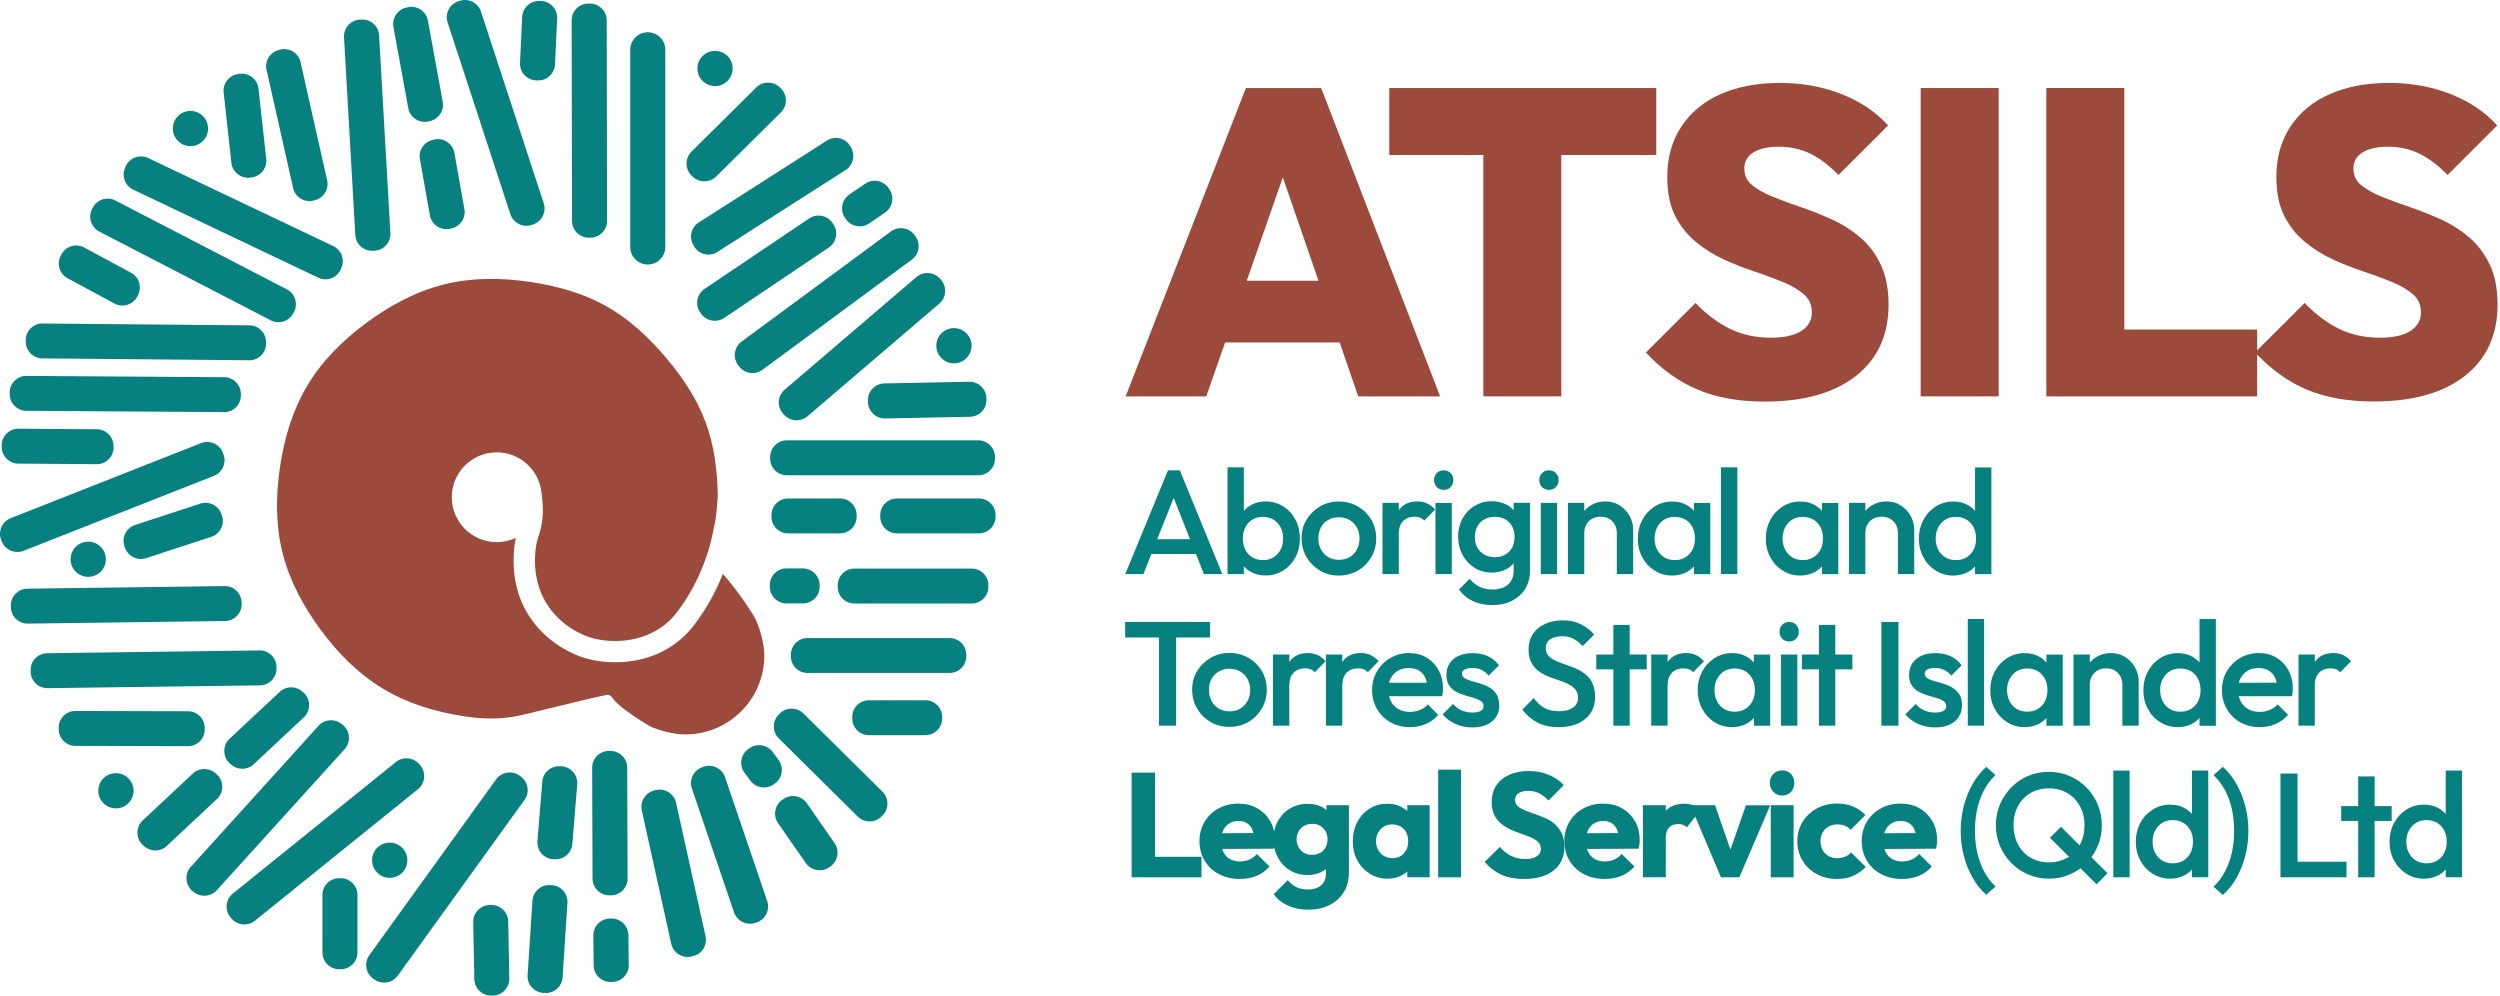 <?xml version="1.0" encoding="UTF-8"?> <svg xmlns="http://www.w3.org/2000/svg" width="226" height="90" viewBox="0 0 226 90" fill="none"><path d="M104.078 50.084H108.117L108.834 51.894H110.496L106.658 42.516H105.587L101.725 51.894H103.361L104.086 50.084H104.078ZM106.102 45.008L107.578 48.746H104.609L106.102 45.008Z" fill="#078080"></path><path d="M112.444 51.189C112.629 51.4 112.848 51.576 113.101 51.711C113.489 51.922 113.928 52.023 114.417 52.023C114.999 52.023 115.522 51.871 115.994 51.576C116.466 51.282 116.838 50.886 117.107 50.381C117.377 49.876 117.512 49.312 117.512 48.689C117.512 48.066 117.377 47.485 117.107 46.98C116.838 46.475 116.466 46.071 115.994 45.776C115.522 45.481 114.999 45.33 114.417 45.33C113.936 45.33 113.498 45.439 113.118 45.641C112.857 45.784 112.638 45.961 112.444 46.18V42.248H110.968V51.896H112.444V51.189V51.189ZM113.22 46.971C113.498 46.803 113.818 46.727 114.173 46.727C114.527 46.727 114.847 46.811 115.117 46.971C115.387 47.14 115.606 47.367 115.758 47.662C115.918 47.956 115.994 48.293 115.994 48.68C115.994 49.068 115.918 49.404 115.758 49.699C115.598 49.994 115.387 50.221 115.117 50.389C114.847 50.558 114.527 50.633 114.173 50.633C113.818 50.633 113.498 50.549 113.22 50.389C112.941 50.221 112.73 49.994 112.579 49.699C112.427 49.404 112.351 49.068 112.351 48.68C112.351 48.293 112.427 47.956 112.579 47.662C112.73 47.367 112.95 47.14 113.22 46.971Z" fill="#078080"></path><path d="M119.325 51.584C119.831 51.887 120.404 52.03 121.028 52.03C121.652 52.03 122.234 51.879 122.749 51.584C123.255 51.289 123.659 50.877 123.963 50.372C124.258 49.867 124.41 49.294 124.41 48.671C124.41 48.048 124.258 47.484 123.963 46.979C123.659 46.474 123.255 46.078 122.749 45.784C122.243 45.489 121.669 45.337 121.028 45.337C120.387 45.337 119.831 45.489 119.325 45.784C118.818 46.087 118.414 46.482 118.11 46.979C117.806 47.476 117.663 48.04 117.663 48.663C117.663 49.286 117.815 49.858 118.11 50.363C118.405 50.868 118.81 51.273 119.325 51.576V51.584ZM119.409 47.678C119.569 47.392 119.788 47.164 120.067 47.004C120.345 46.836 120.665 46.76 121.028 46.76C121.391 46.76 121.72 46.844 121.998 47.004C122.276 47.173 122.496 47.392 122.656 47.678C122.816 47.964 122.9 48.292 122.9 48.671C122.9 49.05 122.824 49.378 122.664 49.673C122.504 49.968 122.285 50.195 122.006 50.363C121.728 50.532 121.399 50.607 121.037 50.607C120.674 50.607 120.362 50.523 120.075 50.363C119.797 50.195 119.578 49.968 119.417 49.673C119.257 49.378 119.181 49.042 119.181 48.671C119.181 48.301 119.257 47.964 119.417 47.678H119.409Z" fill="#078080"></path><path d="M126.444 48.316C126.444 47.761 126.579 47.356 126.849 47.096C127.119 46.835 127.456 46.708 127.869 46.708C128.055 46.708 128.223 46.733 128.367 46.792C128.51 46.843 128.637 46.936 128.755 47.062L129.725 46.069C129.505 45.807 129.261 45.622 128.999 45.504C128.738 45.387 128.451 45.328 128.131 45.328C127.397 45.328 126.849 45.58 126.486 46.085C126.478 46.102 126.461 46.119 126.452 46.136V45.462H124.977V51.894H126.452V48.316H126.444Z" fill="#078080"></path><path d="M131.242 45.464H129.766V51.896H131.242V45.464Z" fill="#078080"></path><path d="M130.508 44.284C130.77 44.284 130.981 44.2 131.141 44.032C131.301 43.863 131.385 43.653 131.385 43.4C131.385 43.148 131.301 42.937 131.141 42.769C130.981 42.6 130.77 42.516 130.508 42.516C130.247 42.516 130.053 42.6 129.884 42.769C129.716 42.937 129.64 43.148 129.64 43.4C129.64 43.653 129.724 43.863 129.884 44.032C130.053 44.2 130.255 44.284 130.508 44.284Z" fill="#078080"></path><path d="M133.29 51.339C133.754 51.617 134.269 51.76 134.842 51.76C135.34 51.76 135.787 51.659 136.175 51.449C136.428 51.314 136.647 51.137 136.832 50.927V51.617C136.832 52.139 136.664 52.543 136.326 52.846C135.989 53.141 135.525 53.292 134.943 53.292C134.479 53.292 134.083 53.208 133.746 53.048C133.417 52.888 133.122 52.644 132.86 52.324L131.89 53.292C132.202 53.739 132.616 54.084 133.122 54.328C133.628 54.572 134.226 54.698 134.91 54.698C135.593 54.698 136.175 54.572 136.681 54.311C137.187 54.05 137.591 53.696 137.878 53.233C138.165 52.77 138.308 52.232 138.308 51.617V45.455H136.832V46.128C136.655 45.926 136.436 45.758 136.191 45.623C135.804 45.421 135.357 45.312 134.851 45.312C134.277 45.312 133.763 45.455 133.299 45.733C132.835 46.01 132.472 46.398 132.211 46.877C131.949 47.357 131.814 47.904 131.814 48.511C131.814 49.117 131.949 49.664 132.211 50.161C132.472 50.649 132.835 51.036 133.299 51.322L133.29 51.339ZM133.552 47.584C133.704 47.315 133.914 47.096 134.193 46.945C134.463 46.793 134.783 46.717 135.137 46.717C135.491 46.717 135.804 46.793 136.073 46.945C136.343 47.096 136.554 47.307 136.697 47.584C136.849 47.854 136.917 48.174 136.917 48.544C136.917 48.915 136.841 49.226 136.697 49.504C136.546 49.773 136.343 49.992 136.073 50.144C135.804 50.295 135.491 50.371 135.137 50.371C134.783 50.371 134.463 50.295 134.193 50.144C133.923 49.992 133.704 49.773 133.552 49.504C133.4 49.226 133.324 48.906 133.324 48.553C133.324 48.199 133.4 47.871 133.552 47.593V47.584Z" fill="#078080"></path><path d="M140.021 44.284C140.282 44.284 140.493 44.2 140.654 44.032C140.814 43.863 140.898 43.653 140.898 43.4C140.898 43.148 140.814 42.937 140.654 42.769C140.493 42.6 140.282 42.516 140.021 42.516C139.76 42.516 139.566 42.6 139.397 42.769C139.228 42.937 139.152 43.148 139.152 43.4C139.152 43.653 139.237 43.863 139.397 44.032C139.566 44.2 139.768 44.284 140.021 44.284Z" fill="#078080"></path><path d="M140.763 45.464H139.287V51.896H140.763V45.464Z" fill="#078080"></path><path d="M143.218 48.181C143.218 47.895 143.277 47.643 143.404 47.415C143.53 47.188 143.707 47.02 143.926 46.894C144.146 46.767 144.407 46.708 144.694 46.708C145.124 46.708 145.478 46.843 145.748 47.121C146.018 47.399 146.161 47.752 146.161 48.181V51.894H147.637V47.862C147.637 47.441 147.528 47.037 147.317 46.649C147.106 46.262 146.811 45.942 146.431 45.698C146.052 45.454 145.622 45.328 145.141 45.328C144.66 45.328 144.239 45.437 143.859 45.656C143.614 45.799 143.395 45.976 143.218 46.186V45.462H141.742V51.894H143.218V48.181V48.181Z" fill="#078080"></path><path d="M149.583 51.584C150.055 51.879 150.578 52.03 151.16 52.03C151.649 52.03 152.088 51.921 152.476 51.719C152.729 51.576 152.948 51.407 153.134 51.197V51.904H154.61V45.472H153.134V46.188C152.948 45.977 152.729 45.792 152.467 45.649C152.088 45.438 151.649 45.337 151.16 45.337C150.578 45.337 150.055 45.489 149.583 45.784C149.111 46.087 148.74 46.482 148.47 46.987C148.2 47.493 148.057 48.065 148.057 48.696C148.057 49.328 148.192 49.883 148.47 50.389C148.74 50.894 149.111 51.289 149.583 51.584V51.584ZM149.811 47.661C149.971 47.366 150.182 47.139 150.452 46.971C150.722 46.802 151.042 46.727 151.396 46.727C151.751 46.727 152.079 46.811 152.358 46.971C152.628 47.139 152.847 47.366 152.999 47.661C153.151 47.956 153.226 48.292 153.226 48.68C153.226 49.252 153.058 49.724 152.72 50.086C152.383 50.447 151.945 50.633 151.396 50.633C151.034 50.633 150.722 50.548 150.452 50.389C150.182 50.22 149.963 49.993 149.811 49.698C149.651 49.404 149.575 49.067 149.575 48.68C149.575 48.292 149.651 47.956 149.811 47.661Z" fill="#078080"></path><path d="M157.056 42.248H155.58V51.896H157.056V42.248Z" fill="#078080"></path><path d="M161.155 51.584C161.628 51.879 162.151 52.03 162.732 52.03C163.222 52.03 163.66 51.921 164.048 51.719C164.301 51.576 164.52 51.407 164.706 51.197V51.904H166.182V45.472H164.706V46.188C164.52 45.977 164.301 45.792 164.04 45.649C163.66 45.438 163.222 45.337 162.732 45.337C162.151 45.337 161.628 45.489 161.155 45.784C160.683 46.087 160.312 46.482 160.042 46.987C159.772 47.493 159.629 48.065 159.629 48.696C159.629 49.328 159.764 49.883 160.042 50.389C160.312 50.894 160.683 51.289 161.155 51.584V51.584ZM161.383 47.661C161.543 47.366 161.754 47.139 162.024 46.971C162.294 46.802 162.614 46.727 162.969 46.727C163.323 46.727 163.652 46.811 163.93 46.971C164.2 47.139 164.419 47.366 164.571 47.661C164.723 47.956 164.799 48.292 164.799 48.68C164.799 49.252 164.63 49.724 164.293 50.086C163.955 50.447 163.517 50.633 162.969 50.633C162.606 50.633 162.294 50.548 162.024 50.389C161.754 50.22 161.535 49.993 161.383 49.698C161.223 49.404 161.147 49.067 161.147 48.68C161.147 48.292 161.223 47.956 161.383 47.661Z" fill="#078080"></path><path d="M168.628 48.181C168.628 47.895 168.687 47.643 168.814 47.415C168.94 47.188 169.117 47.02 169.337 46.894C169.556 46.767 169.817 46.708 170.104 46.708C170.534 46.708 170.888 46.843 171.158 47.121C171.428 47.399 171.572 47.752 171.572 48.181V51.894H173.047V47.862C173.047 47.441 172.938 47.037 172.727 46.649C172.516 46.262 172.221 45.942 171.841 45.698C171.462 45.454 171.032 45.328 170.551 45.328C170.07 45.328 169.649 45.437 169.269 45.656C169.025 45.799 168.805 45.976 168.628 46.186V45.462H167.152V51.894H168.628V48.181V48.181Z" fill="#078080"></path><path d="M174.994 51.585C175.467 51.879 175.989 52.031 176.571 52.031C177.06 52.031 177.499 51.921 177.887 51.719C178.14 51.576 178.359 51.408 178.545 51.197V51.904H180.021V42.257H178.545V46.188C178.359 45.978 178.14 45.793 177.879 45.65C177.499 45.439 177.06 45.338 176.571 45.338C175.989 45.338 175.467 45.49 174.994 45.784C174.522 46.087 174.151 46.483 173.881 46.988C173.611 47.493 173.468 48.066 173.468 48.697C173.468 49.328 173.603 49.884 173.881 50.389C174.151 50.894 174.522 51.29 174.994 51.585V51.585ZM175.222 47.662C175.382 47.367 175.593 47.14 175.863 46.971C176.133 46.803 176.453 46.727 176.807 46.727C177.162 46.727 177.491 46.811 177.769 46.971C178.039 47.14 178.258 47.367 178.41 47.662C178.562 47.956 178.638 48.293 178.638 48.68C178.638 49.068 178.562 49.404 178.41 49.699C178.258 49.993 178.047 50.221 177.769 50.389C177.499 50.558 177.179 50.633 176.807 50.633C176.436 50.633 176.133 50.549 175.863 50.389C175.593 50.221 175.374 49.993 175.222 49.699C175.062 49.404 174.986 49.068 174.986 48.68C174.986 48.293 175.062 47.956 175.222 47.662Z" fill="#078080"></path><path d="M104.777 65.602H106.321V57.629H109.382V56.223H101.716V57.629H104.777V65.602Z" fill="#078080"></path><path d="M112.856 59.473C112.35 59.178 111.776 59.026 111.136 59.026C110.495 59.026 109.938 59.178 109.432 59.473C108.926 59.776 108.521 60.171 108.217 60.668C107.914 61.165 107.771 61.729 107.771 62.352C107.771 62.975 107.922 63.547 108.217 64.052C108.513 64.557 108.917 64.962 109.432 65.264C109.938 65.568 110.511 65.711 111.136 65.711C111.76 65.711 112.342 65.559 112.856 65.264C113.362 64.97 113.767 64.557 114.07 64.052C114.366 63.547 114.517 62.975 114.517 62.352C114.517 61.729 114.366 61.165 114.07 60.66C113.767 60.154 113.362 59.759 112.856 59.464V59.473ZM112.772 63.37C112.611 63.665 112.392 63.892 112.114 64.061C111.836 64.229 111.507 64.305 111.144 64.305C110.781 64.305 110.469 64.221 110.183 64.061C109.904 63.892 109.685 63.665 109.525 63.37C109.364 63.076 109.289 62.739 109.289 62.368C109.289 61.998 109.364 61.661 109.525 61.375C109.685 61.089 109.904 60.862 110.183 60.702C110.461 60.533 110.781 60.458 111.144 60.458C111.507 60.458 111.836 60.542 112.114 60.702C112.392 60.87 112.611 61.089 112.772 61.375C112.932 61.661 113.016 61.99 113.016 62.368C113.016 62.747 112.94 63.076 112.78 63.37H112.772Z" fill="#078080"></path><path d="M115.075 59.17V65.602H116.551V62.024C116.551 61.469 116.686 61.065 116.956 60.803C117.226 60.543 117.563 60.416 117.976 60.416C118.162 60.416 118.331 60.441 118.474 60.501C118.617 60.551 118.744 60.644 118.862 60.77L119.832 59.776C119.612 59.516 119.368 59.33 119.106 59.212C118.845 59.095 118.558 59.036 118.238 59.036C117.504 59.036 116.956 59.288 116.593 59.793C116.585 59.81 116.568 59.827 116.56 59.844V59.17H115.084H115.075Z" fill="#078080"></path><path d="M123.018 59.036C122.285 59.036 121.737 59.288 121.374 59.793C121.365 59.81 121.349 59.827 121.34 59.844V59.17H119.864V65.602H121.34V62.024C121.34 61.469 121.475 61.065 121.745 60.803C122.015 60.543 122.352 60.416 122.765 60.416C122.951 60.416 123.12 60.441 123.263 60.501C123.406 60.551 123.533 60.644 123.651 60.77L124.621 59.776C124.402 59.516 124.157 59.33 123.896 59.212C123.634 59.095 123.347 59.036 123.027 59.036H123.018Z" fill="#078080"></path><path d="M129.082 63.674C128.888 63.893 128.644 64.07 128.365 64.179C128.087 64.297 127.775 64.356 127.446 64.356C127.058 64.356 126.721 64.272 126.426 64.112C126.131 63.944 125.903 63.708 125.743 63.405C125.667 63.262 125.608 63.102 125.566 62.934H130.373C130.398 62.799 130.423 62.681 130.432 62.563C130.44 62.445 130.449 62.344 130.449 62.235C130.449 61.62 130.314 61.073 130.052 60.585C129.791 60.105 129.428 59.726 128.964 59.448C128.5 59.17 127.978 59.036 127.37 59.036C126.763 59.036 126.19 59.187 125.684 59.482C125.178 59.776 124.781 60.181 124.486 60.677C124.191 61.182 124.039 61.755 124.039 62.386C124.039 63.018 124.191 63.59 124.486 64.104C124.781 64.609 125.194 65.013 125.709 65.299C126.223 65.585 126.805 65.737 127.446 65.737C127.944 65.737 128.425 65.644 128.871 65.459C129.318 65.274 129.698 64.996 130.01 64.626L129.074 63.674H129.082ZM125.726 61.309C125.878 61.022 126.097 60.795 126.367 60.635C126.645 60.475 126.974 60.391 127.345 60.391C127.716 60.391 128.003 60.467 128.247 60.602C128.492 60.745 128.686 60.947 128.821 61.216C128.897 61.368 128.956 61.536 128.99 61.721H125.566C125.599 61.57 125.658 61.426 125.726 61.3V61.309Z" fill="#078080"></path><path d="M135.516 63.698C135.516 63.302 135.431 62.982 135.271 62.738C135.111 62.494 134.9 62.292 134.647 62.149C134.394 61.997 134.124 61.888 133.846 61.804C133.568 61.72 133.298 61.644 133.036 61.568C132.783 61.501 132.572 61.408 132.412 61.316C132.252 61.215 132.168 61.08 132.168 60.903C132.168 60.726 132.252 60.6 132.412 60.516C132.572 60.431 132.8 60.381 133.095 60.381C133.407 60.381 133.686 60.44 133.93 60.558C134.175 60.676 134.386 60.844 134.571 61.08L135.507 60.145C135.237 59.775 134.909 59.505 134.504 59.32C134.107 59.135 133.644 59.042 133.129 59.042C132.64 59.042 132.218 59.127 131.864 59.287C131.51 59.447 131.24 59.674 131.046 59.968C130.852 60.263 130.759 60.617 130.759 61.029C130.759 61.416 130.844 61.728 131.004 61.964C131.164 62.208 131.375 62.393 131.628 62.536C131.881 62.671 132.151 62.78 132.437 62.864C132.716 62.949 132.986 63.025 133.247 63.1C133.509 63.176 133.711 63.269 133.871 63.378C134.031 63.487 134.116 63.639 134.116 63.833C134.116 64.026 134.031 64.161 133.863 64.262C133.694 64.363 133.441 64.413 133.112 64.413C132.741 64.413 132.412 64.346 132.125 64.22C131.839 64.094 131.577 63.9 131.358 63.639L130.422 64.573C130.624 64.826 130.869 65.037 131.147 65.213C131.425 65.39 131.729 65.525 132.058 65.617C132.387 65.71 132.733 65.76 133.095 65.76C133.846 65.76 134.445 65.575 134.883 65.213C135.322 64.851 135.541 64.355 135.541 63.723L135.516 63.698Z" fill="#078080"></path><path d="M138.436 59.892C138.596 60.204 138.807 60.456 139.077 60.658C139.338 60.852 139.633 61.02 139.945 61.147C140.266 61.273 140.578 61.391 140.898 61.492C141.219 61.593 141.506 61.711 141.767 61.837C142.029 61.963 142.248 62.132 142.408 62.325C142.568 62.519 142.653 62.78 142.653 63.091C142.653 63.47 142.501 63.765 142.189 63.975C141.877 64.186 141.464 64.295 140.949 64.295C140.392 64.295 139.937 64.194 139.583 63.984C139.229 63.773 138.917 63.479 138.655 63.108L137.609 64.152C138.023 64.674 138.486 65.061 139.001 65.331C139.524 65.6 140.148 65.735 140.89 65.735C141.902 65.735 142.703 65.491 143.302 64.994C143.901 64.506 144.196 63.841 144.196 62.999C144.196 62.502 144.112 62.081 143.951 61.753C143.791 61.424 143.58 61.155 143.31 60.945C143.049 60.734 142.754 60.566 142.442 60.431C142.121 60.296 141.809 60.178 141.489 60.069C141.168 59.96 140.882 59.85 140.62 59.724C140.359 59.606 140.139 59.455 139.979 59.278C139.819 59.101 139.735 58.874 139.735 58.587C139.735 58.251 139.87 57.981 140.131 57.796C140.392 57.611 140.755 57.518 141.227 57.518C141.598 57.518 141.936 57.594 142.223 57.737C142.509 57.889 142.796 58.108 143.066 58.411L144.112 57.367C143.808 56.988 143.412 56.685 142.923 56.441C142.433 56.197 141.885 56.079 141.261 56.079C140.688 56.079 140.165 56.18 139.701 56.39C139.237 56.592 138.866 56.895 138.596 57.282C138.326 57.67 138.183 58.141 138.183 58.697C138.183 59.177 138.267 59.581 138.427 59.892H138.436Z" fill="#078080"></path><path d="M147.323 65.602V60.509H148.866V59.17H147.323V56.493H145.847V59.17H144.304V60.509H145.847V65.602H147.323Z" fill="#078080"></path><path d="M149.273 59.17V65.602H150.749V62.024C150.749 61.469 150.884 61.065 151.154 60.803C151.424 60.543 151.761 60.416 152.175 60.416C152.36 60.416 152.529 60.441 152.672 60.501C152.816 60.551 152.942 60.644 153.06 60.77L154.03 59.776C153.811 59.516 153.566 59.33 153.305 59.212C153.043 59.095 152.757 59.036 152.436 59.036C151.702 59.036 151.154 59.288 150.791 59.793C150.783 59.81 150.766 59.827 150.758 59.844V59.17H149.282H149.273Z" fill="#078080"></path><path d="M153.885 60.693C153.615 61.198 153.472 61.77 153.472 62.401C153.472 63.033 153.607 63.589 153.885 64.094C154.155 64.599 154.526 64.994 154.998 65.289C155.47 65.584 155.993 65.735 156.575 65.735C157.064 65.735 157.503 65.626 157.891 65.424C158.144 65.281 158.363 65.112 158.549 64.902V65.609H160.025V59.177H158.549V59.893C158.363 59.682 158.144 59.497 157.882 59.354C157.503 59.144 157.064 59.042 156.575 59.042C155.993 59.042 155.47 59.194 154.998 59.489C154.526 59.792 154.155 60.187 153.885 60.693ZM155.226 61.366C155.386 61.071 155.597 60.844 155.867 60.676C156.137 60.507 156.457 60.431 156.811 60.431C157.166 60.431 157.495 60.516 157.773 60.676C158.043 60.844 158.262 61.071 158.414 61.366C158.566 61.661 158.641 61.997 158.641 62.385C158.641 62.957 158.473 63.429 158.135 63.791C157.798 64.153 157.36 64.338 156.811 64.338C156.449 64.338 156.137 64.254 155.867 64.094C155.597 63.925 155.378 63.698 155.226 63.403C155.074 63.109 154.99 62.772 154.99 62.385C154.99 61.997 155.066 61.661 155.226 61.366V61.366Z" fill="#078080"></path><path d="M162.48 59.17H161.004V65.602H162.48V59.17Z" fill="#078080"></path><path d="M162.369 56.476C162.209 56.307 161.998 56.223 161.737 56.223C161.475 56.223 161.281 56.307 161.113 56.476C160.944 56.644 160.868 56.855 160.868 57.107C160.868 57.36 160.952 57.57 161.113 57.739C161.281 57.907 161.484 57.991 161.737 57.991C161.99 57.991 162.209 57.907 162.369 57.739C162.53 57.57 162.614 57.36 162.614 57.107C162.614 56.855 162.53 56.644 162.369 56.476Z" fill="#078080"></path><path d="M165.911 65.602V60.509H167.454V59.17H165.911V56.493H164.435V59.17H162.892V60.509H164.435V65.602H165.911Z" fill="#078080"></path><path d="M171.62 56.223H170.077V65.602H171.62V56.223Z" fill="#078080"></path><path d="M177.095 62.738C176.935 62.494 176.724 62.292 176.471 62.149C176.218 61.997 175.948 61.888 175.67 61.804C175.392 61.72 175.122 61.644 174.861 61.568C174.608 61.501 174.397 61.408 174.236 61.316C174.076 61.215 173.992 61.08 173.992 60.903C173.992 60.726 174.076 60.6 174.236 60.516C174.397 60.431 174.624 60.381 174.92 60.381C175.232 60.381 175.51 60.44 175.754 60.558C175.999 60.676 176.21 60.844 176.395 61.08L177.332 60.145C177.062 59.775 176.733 59.505 176.328 59.32C175.932 59.135 175.468 59.042 174.953 59.042C174.464 59.042 174.042 59.127 173.688 59.287C173.334 59.447 173.064 59.674 172.87 59.968C172.676 60.263 172.583 60.617 172.583 61.029C172.583 61.416 172.668 61.728 172.828 61.964C172.988 62.208 173.199 62.393 173.452 62.536C173.705 62.671 173.975 62.78 174.262 62.864C174.54 62.949 174.81 63.025 175.071 63.1C175.333 63.176 175.535 63.269 175.695 63.378C175.856 63.487 175.94 63.639 175.94 63.833C175.94 64.026 175.856 64.161 175.687 64.262C175.518 64.363 175.265 64.413 174.936 64.413C174.565 64.413 174.236 64.346 173.95 64.22C173.663 64.094 173.401 63.9 173.182 63.639L172.246 64.573C172.448 64.826 172.693 65.037 172.971 65.213C173.25 65.39 173.553 65.525 173.882 65.617C174.211 65.71 174.557 65.76 174.92 65.76C175.67 65.76 176.269 65.575 176.707 65.213C177.146 64.851 177.365 64.355 177.365 63.723C177.365 63.328 177.281 63.008 177.121 62.764L177.095 62.738Z" fill="#078080"></path><path d="M179.363 55.953H177.887V65.601H179.363V55.953Z" fill="#078080"></path><path d="M180.333 64.094C180.603 64.599 180.974 64.994 181.446 65.289C181.919 65.584 182.442 65.735 183.023 65.735C183.513 65.735 183.951 65.626 184.339 65.424C184.592 65.281 184.811 65.112 184.997 64.902V65.609H186.473V59.177H184.997V59.893C184.811 59.682 184.592 59.497 184.331 59.354C183.951 59.144 183.513 59.042 183.023 59.042C182.442 59.042 181.919 59.194 181.446 59.489C180.974 59.792 180.603 60.187 180.333 60.693C180.063 61.198 179.92 61.77 179.92 62.401C179.92 63.033 180.055 63.589 180.333 64.094ZM181.674 61.366C181.834 61.071 182.045 60.844 182.315 60.676C182.585 60.507 182.905 60.431 183.26 60.431C183.614 60.431 183.943 60.516 184.221 60.676C184.491 60.844 184.71 61.071 184.862 61.366C185.014 61.661 185.09 61.997 185.09 62.385C185.09 62.957 184.921 63.429 184.584 63.791C184.246 64.153 183.808 64.338 183.26 64.338C182.897 64.338 182.585 64.254 182.315 64.094C182.045 63.925 181.826 63.698 181.674 63.403C181.522 63.109 181.438 62.772 181.438 62.385C181.438 61.997 181.514 61.661 181.674 61.366V61.366Z" fill="#078080"></path><path d="M188.919 61.889C188.919 61.603 188.978 61.351 189.105 61.123C189.231 60.896 189.408 60.728 189.628 60.602C189.847 60.475 190.108 60.416 190.395 60.416C190.825 60.416 191.179 60.551 191.449 60.829C191.719 61.107 191.863 61.46 191.863 61.889V65.602H193.338V61.57C193.338 61.149 193.229 60.745 193.018 60.357C192.807 59.97 192.512 59.65 192.132 59.406C191.753 59.162 191.323 59.036 190.842 59.036C190.361 59.036 189.94 59.145 189.56 59.364C189.316 59.507 189.096 59.684 188.919 59.894V59.17H187.443V65.602H188.919V61.889Z" fill="#078080"></path><path d="M195.286 65.29C195.759 65.585 196.281 65.736 196.863 65.736C197.352 65.736 197.791 65.627 198.179 65.425C198.432 65.282 198.651 65.113 198.837 64.903V65.61H200.313V55.962H198.837V59.894C198.651 59.683 198.432 59.498 198.171 59.355C197.791 59.145 197.352 59.044 196.863 59.044C196.281 59.044 195.759 59.195 195.286 59.49C194.814 59.793 194.443 60.188 194.173 60.694C193.903 61.199 193.76 61.771 193.76 62.403C193.76 63.034 193.895 63.59 194.173 64.095C194.443 64.6 194.814 64.996 195.286 65.29V65.29ZM195.514 61.367C195.674 61.072 195.885 60.845 196.155 60.677C196.425 60.508 196.745 60.433 197.099 60.433C197.454 60.433 197.783 60.517 198.061 60.677C198.331 60.845 198.55 61.072 198.702 61.367C198.854 61.662 198.93 61.998 198.93 62.386C198.93 62.773 198.854 63.11 198.702 63.404C198.55 63.699 198.339 63.926 198.061 64.095C197.791 64.263 197.471 64.339 197.099 64.339C196.728 64.339 196.425 64.255 196.155 64.095C195.885 63.926 195.666 63.699 195.514 63.404C195.354 63.11 195.278 62.773 195.278 62.386C195.278 61.998 195.354 61.662 195.514 61.367Z" fill="#078080"></path><path d="M206.84 64.626L205.904 63.674C205.71 63.893 205.465 64.07 205.187 64.179C204.908 64.297 204.596 64.356 204.268 64.356C203.88 64.356 203.542 64.272 203.247 64.112C202.952 63.944 202.724 63.708 202.564 63.405C202.488 63.262 202.429 63.102 202.387 62.934H207.194C207.219 62.799 207.245 62.681 207.253 62.563C207.261 62.445 207.27 62.344 207.27 62.235C207.27 61.62 207.135 61.073 206.873 60.585C206.612 60.105 206.249 59.726 205.786 59.448C205.322 59.17 204.799 59.036 204.192 59.036C203.584 59.036 203.011 59.187 202.505 59.482C201.999 59.776 201.603 60.181 201.307 60.677C201.012 61.182 200.86 61.755 200.86 62.386C200.86 63.018 201.012 63.59 201.307 64.104C201.603 64.609 202.016 65.013 202.53 65.299C203.045 65.585 203.627 65.737 204.268 65.737C204.765 65.737 205.246 65.644 205.693 65.459C206.14 65.274 206.519 64.996 206.831 64.626H206.84ZM202.547 61.309C202.699 61.022 202.918 60.795 203.188 60.635C203.466 60.475 203.795 60.391 204.166 60.391C204.537 60.391 204.824 60.467 205.069 60.602C205.313 60.745 205.507 60.947 205.642 61.216C205.718 61.368 205.777 61.536 205.811 61.721H202.387C202.421 61.57 202.48 61.426 202.547 61.3V61.309Z" fill="#078080"></path><path d="M209.251 62.024C209.251 61.469 209.386 61.065 209.655 60.803C209.925 60.543 210.263 60.416 210.676 60.416C210.861 60.416 211.03 60.441 211.174 60.501C211.317 60.551 211.443 60.644 211.561 60.77L212.531 59.776C212.312 59.516 212.067 59.33 211.806 59.212C211.545 59.095 211.258 59.036 210.937 59.036C210.204 59.036 209.655 59.288 209.293 59.793C209.284 59.81 209.268 59.827 209.259 59.844V59.17H207.783V65.602H209.259V62.024H209.251Z" fill="#078080"></path><path d="M104.415 69.845H102.298V79.307H103.934H104.415H108.615V77.455H104.415V69.845Z" fill="#078080"></path><path d="M119.917 73.228C119.765 73.102 119.597 73.001 119.411 72.908C119.057 72.74 118.661 72.664 118.214 72.664C117.623 72.664 117.092 72.807 116.62 73.085C116.147 73.363 115.785 73.75 115.515 74.23C115.355 74.525 115.245 74.836 115.178 75.173C115.11 74.828 114.992 74.508 114.815 74.213C114.528 73.725 114.14 73.338 113.643 73.06C113.145 72.782 112.58 72.647 111.922 72.647C111.264 72.647 110.666 72.799 110.134 73.094C109.603 73.388 109.19 73.792 108.886 74.306C108.582 74.82 108.431 75.4 108.431 76.04C108.431 76.68 108.591 77.294 108.903 77.808C109.215 78.33 109.645 78.734 110.193 79.02C110.741 79.307 111.366 79.458 112.074 79.458C112.631 79.458 113.137 79.365 113.592 79.18C114.047 78.995 114.435 78.717 114.764 78.33L113.626 77.202C113.432 77.421 113.204 77.589 112.943 77.707C112.681 77.817 112.394 77.875 112.082 77.875C111.737 77.875 111.433 77.8 111.18 77.656C110.927 77.505 110.725 77.294 110.59 77.017C110.547 76.933 110.514 76.84 110.48 76.747L115.144 76.722C115.161 76.671 115.169 76.621 115.178 76.57C115.245 76.907 115.355 77.219 115.515 77.513C115.785 78.002 116.147 78.397 116.611 78.675C117.075 78.961 117.606 79.105 118.205 79.105C118.652 79.105 119.057 79.02 119.403 78.852C119.571 78.768 119.723 78.675 119.867 78.566V78.961C119.867 79.424 119.723 79.786 119.428 80.031C119.141 80.283 118.737 80.409 118.23 80.409C117.834 80.409 117.497 80.334 117.202 80.199C116.915 80.056 116.645 79.845 116.417 79.567L115.144 80.83C115.456 81.276 115.886 81.622 116.426 81.866C116.965 82.11 117.59 82.236 118.298 82.236C119.006 82.236 119.622 82.102 120.17 81.824C120.718 81.554 121.149 81.167 121.469 80.662C121.781 80.165 121.941 79.576 121.941 78.903V72.791H119.917V73.22V73.228ZM111.121 74.441C111.357 74.289 111.635 74.213 111.964 74.213C112.26 74.213 112.513 74.281 112.723 74.415C112.934 74.55 113.094 74.735 113.204 74.988C113.246 75.089 113.28 75.19 113.305 75.308L110.48 75.325C110.505 75.24 110.539 75.156 110.573 75.072C110.699 74.803 110.885 74.592 111.121 74.441V74.441ZM119.344 77.093C119.133 77.219 118.888 77.278 118.602 77.278C118.315 77.278 118.079 77.219 117.876 77.093C117.674 76.966 117.505 76.798 117.387 76.579C117.269 76.36 117.21 76.124 117.21 75.872C117.21 75.619 117.269 75.375 117.387 75.165C117.505 74.954 117.665 74.777 117.885 74.659C118.096 74.533 118.349 74.474 118.627 74.474C118.905 74.474 119.158 74.533 119.361 74.659C119.563 74.786 119.723 74.954 119.841 75.165C119.951 75.375 120.01 75.611 120.01 75.863C120.01 76.141 119.951 76.385 119.841 76.596C119.732 76.806 119.571 76.975 119.361 77.101L119.344 77.093Z" fill="#078080"></path><path d="M127.218 73.33C127.041 73.162 126.839 73.027 126.611 72.909C126.257 72.741 125.86 72.657 125.422 72.657C124.823 72.657 124.283 72.8 123.819 73.094C123.347 73.381 122.976 73.785 122.706 74.298C122.436 74.812 122.293 75.393 122.293 76.049C122.293 76.706 122.428 77.278 122.706 77.784C122.976 78.289 123.356 78.693 123.828 78.987C124.3 79.291 124.831 79.434 125.422 79.434C125.869 79.434 126.274 79.35 126.619 79.181C126.847 79.072 127.05 78.937 127.218 78.777V79.307H129.242V72.791H127.218V73.33V73.33ZM125.852 77.573C125.574 77.573 125.329 77.506 125.11 77.38C124.891 77.253 124.713 77.068 124.587 76.841C124.46 76.605 124.393 76.344 124.393 76.049C124.393 75.755 124.46 75.494 124.587 75.258C124.713 75.022 124.891 74.846 125.11 74.719C125.329 74.593 125.574 74.526 125.852 74.526C126.13 74.526 126.392 74.593 126.619 74.719C126.847 74.846 127.016 75.031 127.125 75.258C127.243 75.485 127.303 75.746 127.303 76.041C127.303 76.496 127.168 76.866 126.906 77.152C126.645 77.439 126.29 77.582 125.852 77.582V77.573Z" fill="#078080"></path><path d="M132.076 69.576H130.01V79.308H132.076V69.576Z" fill="#078080"></path><path d="M140.535 74.482C140.273 74.264 139.986 74.078 139.666 73.944C139.345 73.809 139.033 73.683 138.713 73.573C138.392 73.464 138.106 73.363 137.844 73.253C137.583 73.144 137.364 73.018 137.203 72.874C137.043 72.723 136.959 72.538 136.959 72.302C136.959 72.041 137.068 71.847 137.279 71.704C137.49 71.57 137.785 71.494 138.148 71.494C138.51 71.494 138.831 71.561 139.118 71.704C139.404 71.847 139.7 72.066 139.986 72.361L141.369 70.98C141.015 70.585 140.56 70.273 140.012 70.046C139.463 69.81 138.856 69.701 138.19 69.701C137.524 69.701 136.967 69.81 136.461 70.029C135.955 70.248 135.559 70.568 135.272 70.989C134.994 71.41 134.85 71.915 134.85 72.504C134.85 72.975 134.935 73.371 135.095 73.7C135.255 74.019 135.466 74.28 135.736 74.491C135.997 74.693 136.292 74.87 136.604 75.013C136.925 75.156 137.237 75.282 137.549 75.383C137.861 75.484 138.156 75.594 138.418 75.712C138.688 75.829 138.898 75.964 139.059 76.124C139.219 76.284 139.295 76.495 139.295 76.739C139.295 77.025 139.168 77.252 138.924 77.412C138.679 77.581 138.333 77.656 137.895 77.656C137.406 77.656 136.967 77.564 136.596 77.37C136.225 77.176 135.888 76.907 135.584 76.562L134.218 77.926C134.673 78.448 135.179 78.826 135.744 79.079C136.301 79.332 136.976 79.458 137.768 79.458C138.915 79.458 139.809 79.205 140.45 78.683C141.091 78.17 141.42 77.463 141.42 76.562C141.42 76.065 141.336 75.644 141.175 75.316C141.007 74.988 140.796 74.71 140.535 74.482V74.482Z" fill="#078080"></path><path d="M146.624 73.06C146.135 72.782 145.561 72.647 144.904 72.647C144.246 72.647 143.647 72.799 143.116 73.094C142.584 73.388 142.171 73.792 141.868 74.306C141.564 74.82 141.412 75.4 141.412 76.04C141.412 76.68 141.572 77.294 141.884 77.808C142.196 78.33 142.627 78.734 143.175 79.02C143.723 79.307 144.347 79.458 145.055 79.458C145.612 79.458 146.118 79.365 146.573 79.18C147.029 78.995 147.417 78.717 147.746 78.33L146.607 77.202C146.413 77.421 146.186 77.589 145.924 77.707C145.663 77.817 145.376 77.875 145.064 77.875C144.718 77.875 144.414 77.8 144.161 77.656C143.908 77.505 143.706 77.294 143.571 77.017C143.529 76.933 143.495 76.84 143.461 76.747L148.125 76.722C148.167 76.562 148.201 76.419 148.21 76.284C148.226 76.158 148.226 76.032 148.226 75.906C148.226 75.274 148.083 74.71 147.796 74.222C147.51 73.734 147.122 73.346 146.624 73.068V73.06ZM144.094 74.441C144.33 74.289 144.608 74.213 144.937 74.213C145.233 74.213 145.486 74.281 145.696 74.415C145.907 74.55 146.067 74.735 146.177 74.988C146.219 75.089 146.253 75.19 146.278 75.308L143.453 75.325C143.478 75.24 143.512 75.156 143.546 75.072C143.672 74.803 143.858 74.592 144.094 74.441V74.441Z" fill="#078080"></path><path d="M156.432 76.799L155.041 72.791H153.067C152.831 72.699 152.57 72.657 152.258 72.657C151.549 72.657 150.993 72.867 150.588 73.288V72.791H148.521V79.307H150.588V75.746C150.588 75.325 150.689 75.014 150.891 74.803C151.094 74.593 151.372 74.492 151.718 74.492C151.886 74.492 152.038 74.517 152.173 74.576C152.308 74.627 152.418 74.703 152.494 74.787L153.253 73.827L155.58 79.316L157.242 79.299L160.025 72.8H157.832L156.432 76.807V76.799Z" fill="#078080"></path><path d="M162.142 72.791H160.076V79.308H162.142V72.791Z" fill="#078080"></path><path d="M161.103 69.643C160.791 69.643 160.53 69.752 160.311 69.963C160.091 70.173 159.99 70.443 159.99 70.771C159.99 71.1 160.1 71.352 160.311 71.579C160.522 71.807 160.791 71.916 161.103 71.916C161.432 71.916 161.702 71.807 161.905 71.579C162.107 71.361 162.208 71.091 162.208 70.771C162.208 70.451 162.107 70.182 161.905 69.963C161.702 69.752 161.441 69.643 161.103 69.643Z" fill="#078080"></path><path d="M166.79 77.447C166.579 77.539 166.343 77.581 166.073 77.581C165.803 77.581 165.542 77.514 165.306 77.388C165.07 77.261 164.892 77.076 164.766 76.849C164.639 76.613 164.572 76.352 164.572 76.041C164.572 75.729 164.639 75.485 164.766 75.258C164.892 75.031 165.078 74.854 165.306 74.719C165.533 74.593 165.795 74.525 166.082 74.525C166.343 74.525 166.571 74.567 166.773 74.643C166.976 74.728 167.153 74.845 167.304 75.014L168.637 73.675C168.308 73.338 167.929 73.077 167.498 72.901C167.077 72.724 166.604 72.64 166.082 72.64C165.398 72.64 164.791 72.791 164.243 73.086C163.695 73.38 163.265 73.785 162.953 74.298C162.641 74.812 162.48 75.392 162.48 76.049C162.48 76.706 162.632 77.27 162.944 77.792C163.256 78.314 163.678 78.718 164.226 79.013C164.774 79.307 165.382 79.459 166.065 79.459C166.604 79.459 167.085 79.366 167.507 79.181C167.929 78.996 168.317 78.726 168.671 78.373L167.338 77.059C167.186 77.228 167.009 77.354 166.798 77.447H166.79Z" fill="#078080"></path><path d="M173.509 73.06C173.02 72.782 172.446 72.647 171.788 72.647C171.131 72.647 170.532 72.799 170 73.094C169.469 73.388 169.056 73.792 168.752 74.306C168.449 74.82 168.297 75.4 168.297 76.04C168.297 76.68 168.457 77.294 168.769 77.808C169.081 78.33 169.511 78.734 170.059 79.02C170.608 79.307 171.232 79.458 171.94 79.458C172.497 79.458 173.003 79.365 173.458 79.18C173.914 78.995 174.302 78.717 174.63 78.33L173.492 77.202C173.298 77.421 173.07 77.589 172.809 77.707C172.547 77.817 172.261 77.875 171.949 77.875C171.603 77.875 171.299 77.8 171.046 77.656C170.793 77.505 170.591 77.294 170.456 77.017C170.414 76.933 170.38 76.84 170.346 76.747L175.01 76.722C175.052 76.562 175.086 76.419 175.094 76.284C175.103 76.15 175.111 76.032 175.111 75.906C175.111 75.274 174.968 74.71 174.681 74.222C174.394 73.734 174.006 73.346 173.509 73.068V73.06ZM170.979 74.441C171.215 74.289 171.493 74.213 171.822 74.213C172.117 74.213 172.37 74.281 172.581 74.415C172.792 74.55 172.952 74.735 173.062 74.988C173.104 75.089 173.138 75.19 173.163 75.308L170.338 75.325C170.363 75.24 170.397 75.156 170.431 75.072C170.557 74.803 170.743 74.592 170.979 74.441V74.441Z" fill="#078080"></path><path d="M180.401 70.073L179.558 69.323C179.086 69.744 178.672 70.258 178.327 70.864C177.981 71.47 177.719 72.135 177.525 72.859C177.34 73.583 177.247 74.332 177.247 75.107C177.247 75.881 177.34 76.631 177.525 77.355C177.711 78.079 177.981 78.744 178.327 79.35C178.672 79.956 179.077 80.469 179.558 80.89L180.401 80.141C179.811 79.594 179.355 78.887 179.027 78.02C178.698 77.153 178.537 76.176 178.537 75.098C178.537 74.021 178.698 73.036 179.027 72.169C179.355 71.31 179.811 70.603 180.401 70.056V70.073Z" fill="#078080"></path><path d="M189.635 76.494C189.88 75.913 190.006 75.282 190.006 74.609C190.006 73.935 189.88 73.312 189.635 72.723C189.391 72.142 189.045 71.629 188.606 71.182C188.168 70.736 187.662 70.399 187.08 70.147C186.506 69.903 185.882 69.776 185.208 69.776C184.533 69.776 183.909 69.903 183.335 70.147C182.762 70.391 182.256 70.736 181.817 71.182C181.387 71.629 181.041 72.134 180.797 72.715C180.552 73.295 180.426 73.918 180.426 74.592C180.426 75.265 180.552 75.888 180.797 76.478C181.041 77.058 181.387 77.58 181.826 78.018C182.264 78.464 182.77 78.809 183.352 79.054C183.934 79.306 184.558 79.433 185.233 79.433C185.908 79.433 186.515 79.306 187.097 79.054C187.451 78.902 187.78 78.709 188.075 78.49L189.526 79.938L190.521 78.944L189.062 77.488C189.289 77.185 189.475 76.848 189.627 76.486L189.635 76.494ZM186.886 77.53C186.405 77.816 185.849 77.959 185.216 77.959C184.752 77.959 184.322 77.875 183.926 77.715C183.529 77.547 183.192 77.319 182.914 77.025C182.635 76.73 182.416 76.376 182.256 75.956C182.096 75.535 182.02 75.088 182.02 74.6C182.02 73.935 182.155 73.363 182.433 72.858C182.703 72.361 183.082 71.965 183.563 71.687C184.044 71.41 184.592 71.266 185.224 71.266C185.697 71.266 186.127 71.351 186.523 71.511C186.911 71.671 187.249 71.898 187.535 72.201C187.822 72.504 188.041 72.858 188.202 73.262C188.362 73.666 188.438 74.12 188.438 74.609C188.438 75.265 188.303 75.855 188.024 76.36C188.016 76.376 187.999 76.402 187.991 76.419L186.312 74.743L185.317 75.737L187.038 77.454C186.987 77.488 186.945 77.513 186.894 77.547L186.886 77.53Z" fill="#078080"></path><path d="M192.519 69.659H191.043V79.306H192.519V69.659Z" fill="#078080"></path><path d="M198.153 73.59C197.968 73.38 197.748 73.195 197.487 73.051C197.107 72.841 196.669 72.74 196.18 72.74C195.598 72.74 195.075 72.891 194.603 73.186C194.13 73.489 193.759 73.885 193.489 74.39C193.22 74.895 193.076 75.468 193.076 76.099C193.076 76.73 193.211 77.286 193.489 77.791C193.759 78.296 194.13 78.692 194.603 78.987C195.075 79.281 195.598 79.433 196.18 79.433C196.669 79.433 197.107 79.323 197.495 79.121C197.748 78.978 197.968 78.81 198.153 78.599V79.306H199.629V69.659H198.153V73.59V73.59ZM197.377 77.799C197.107 77.968 196.787 78.044 196.416 78.044C196.045 78.044 195.741 77.959 195.471 77.799C195.201 77.631 194.982 77.404 194.83 77.109C194.67 76.814 194.594 76.478 194.594 76.091C194.594 75.703 194.67 75.367 194.83 75.072C194.991 74.777 195.201 74.55 195.471 74.382C195.741 74.213 196.062 74.137 196.416 74.137C196.77 74.137 197.099 74.222 197.377 74.382C197.647 74.55 197.866 74.777 198.018 75.072C198.17 75.367 198.246 75.703 198.246 76.091C198.246 76.478 198.17 76.814 198.018 77.109C197.866 77.404 197.656 77.631 197.377 77.799Z" fill="#078080"></path><path d="M202.175 70.864C201.829 70.258 201.425 69.744 200.944 69.323L200.101 70.073C200.691 70.62 201.146 71.318 201.475 72.186C201.804 73.044 201.964 74.021 201.964 75.115C201.964 76.21 201.804 77.169 201.475 78.037C201.146 78.904 200.691 79.611 200.101 80.158L200.944 80.907C201.416 80.486 201.829 79.973 202.175 79.367C202.521 78.76 202.782 78.095 202.976 77.371C203.162 76.647 203.255 75.898 203.255 75.124C203.255 74.349 203.162 73.6 202.976 72.876C202.791 72.152 202.521 71.487 202.175 70.881V70.864Z" fill="#078080"></path><path d="M207.699 69.928H206.155V79.306H207.209H207.699H212.126V77.901H207.699V69.928Z" fill="#078080"></path><path d="M216.208 74.213V72.874H214.665V70.189H213.18V72.874H211.646V74.213H213.18V79.306H214.665V74.213H216.208Z" fill="#078080"></path><path d="M221.092 69.659V73.59C220.906 73.38 220.687 73.195 220.425 73.051C220.046 72.841 219.607 72.74 219.118 72.74C218.536 72.74 218.013 72.891 217.541 73.186C217.069 73.489 216.698 73.885 216.428 74.39C216.158 74.895 216.015 75.468 216.015 76.099C216.015 76.73 216.15 77.286 216.428 77.791C216.698 78.296 217.069 78.692 217.541 78.987C218.013 79.281 218.536 79.433 219.118 79.433C219.607 79.433 220.046 79.323 220.434 79.121C220.687 78.978 220.906 78.81 221.092 78.599V79.306H222.568V69.659H221.092V69.659ZM220.316 77.799C220.046 77.968 219.725 78.044 219.354 78.044C218.983 78.044 218.68 77.959 218.41 77.799C218.14 77.631 217.921 77.404 217.769 77.109C217.609 76.814 217.533 76.478 217.533 76.091C217.533 75.703 217.609 75.367 217.769 75.072C217.929 74.777 218.14 74.55 218.41 74.382C218.68 74.213 219 74.137 219.354 74.137C219.709 74.137 220.037 74.222 220.316 74.382C220.586 74.55 220.805 74.777 220.957 75.072C221.109 75.367 221.184 75.703 221.184 76.091C221.184 76.478 221.109 76.814 220.957 77.109C220.805 77.404 220.594 77.631 220.316 77.799Z" fill="#078080"></path><path d="M112.63 7.959L101.759 35.833H109.045L110.749 30.959H121.105L122.783 35.833H130.188L119.435 7.959H112.621H112.63ZM112.705 25.378L115.969 16.033L119.191 25.378H112.705Z" fill="#9C4A3B"></path><path d="M149.727 14.012V7.959H125.591V14.012H134.092V35.833H141.142V14.012H149.727Z" fill="#9C4A3B"></path><path d="M168.137 21.445C167.361 20.788 166.518 20.249 165.599 19.837C164.68 19.416 163.752 19.054 162.824 18.734C161.888 18.422 161.036 18.102 160.269 17.791C159.493 17.48 158.869 17.126 158.397 16.747C157.924 16.368 157.688 15.863 157.688 15.232C157.688 14.6 157.967 14.121 158.515 13.775C159.063 13.439 159.83 13.262 160.8 13.262C161.846 13.262 162.799 13.472 163.659 13.893C164.511 14.314 165.363 14.954 166.198 15.821L170.684 11.342C169.605 10.139 168.213 9.196 166.493 8.514C164.772 7.832 162.9 7.495 160.885 7.495C158.869 7.495 157.09 7.832 155.572 8.497C154.045 9.162 152.864 10.139 152.004 11.427C151.152 12.715 150.722 14.23 150.722 15.989C150.722 17.404 150.958 18.574 151.431 19.509C151.903 20.443 152.527 21.226 153.303 21.866C154.079 22.506 154.922 23.036 155.841 23.457C156.761 23.878 157.688 24.24 158.641 24.56C159.586 24.871 160.438 25.191 161.197 25.503C161.956 25.814 162.58 26.184 163.069 26.605C163.558 27.026 163.794 27.573 163.794 28.255C163.794 28.937 163.474 29.518 162.833 29.922C162.192 30.326 161.281 30.528 160.092 30.528C158.7 30.528 157.452 30.251 156.347 29.703C155.243 29.156 154.222 28.382 153.278 27.388L148.791 31.867C150.208 33.391 151.768 34.51 153.48 35.226C155.184 35.95 157.208 36.303 159.544 36.303C163.06 36.303 165.801 35.529 167.775 33.988C169.74 32.439 170.726 30.293 170.726 27.54C170.726 26.125 170.49 24.922 170.018 23.92C169.546 22.926 168.922 22.101 168.146 21.445H168.137Z" fill="#9C4A3B"></path><path d="M180.679 7.959H173.629V35.833H180.679V7.959Z" fill="#9C4A3B"></path><path d="M225.071 23.92C224.599 22.926 223.975 22.101 223.199 21.445C222.423 20.788 221.58 20.249 220.661 19.837C219.742 19.416 218.814 19.054 217.886 18.734C216.95 18.422 216.098 18.102 215.331 17.791C214.555 17.48 213.931 17.126 213.459 16.747C212.986 16.368 212.75 15.863 212.75 15.232C212.75 14.6 213.029 14.121 213.577 13.775C214.125 13.439 214.892 13.262 215.862 13.262C216.908 13.262 217.861 13.472 218.721 13.893C219.573 14.314 220.425 14.954 221.26 15.821L225.746 11.342C224.667 10.139 223.275 9.196 221.555 8.514C219.834 7.832 217.962 7.495 215.946 7.495C213.931 7.495 212.151 7.832 210.633 8.497C209.107 9.162 207.926 10.139 207.066 11.427C206.214 12.715 205.784 14.23 205.784 15.989C205.784 17.404 206.02 18.574 206.493 19.509C206.965 20.443 207.589 21.226 208.365 21.866C209.141 22.506 209.984 23.036 210.903 23.457C211.823 23.878 212.75 24.24 213.703 24.56C214.648 24.871 215.5 25.191 216.259 25.503C217.018 25.814 217.642 26.184 218.131 26.605C218.62 27.026 218.856 27.573 218.856 28.255C218.856 28.937 218.536 29.518 217.895 29.922C217.254 30.326 216.343 30.528 215.154 30.528C213.762 30.528 212.514 30.251 211.409 29.703C210.305 29.156 209.284 28.382 208.34 27.388L204.047 31.673V29.788H192.038V7.958H184.987V35.832H204.047V32.061C205.413 33.475 206.906 34.536 208.533 35.218C210.237 35.941 212.261 36.295 214.597 36.295C218.114 36.295 220.855 35.521 222.828 33.98C224.793 32.431 225.78 30.284 225.78 27.531C225.78 26.117 225.544 24.913 225.071 23.911V23.92Z" fill="#9C4A3B"></path><path d="M68.334 56.021C68.334 56.021 68.308 55.979 68.258 55.895C68.123 55.642 67.971 55.398 67.811 55.162C67.305 54.371 66.453 53.133 65.348 51.879C64.623 53.714 63.763 55.111 63.088 56.038C63.063 56.071 63.046 56.096 63.029 56.122C61.022 59.035 58.028 59.868 55.608 59.868C54.612 59.868 53.71 59.725 53.019 59.531C50.463 58.816 46.196 56.054 46.44 50.229C46.466 49.564 46.542 49.05 46.626 48.629C46.103 48.873 45.521 49.008 44.906 49.008C42.662 49.008 40.841 47.19 40.841 44.95C40.841 42.711 42.662 40.892 44.906 40.892C46.913 40.892 48.583 42.349 48.911 44.26C49.114 45.607 49.181 46.828 48.802 48.09C48.642 48.629 48.414 49.168 48.372 50.321C48.178 54.935 51.526 57.115 53.533 57.679C55.422 58.21 59.217 58.243 61.427 55.036C61.444 55.011 61.477 54.968 61.511 54.918C62.354 53.756 63.535 51.761 64.26 48.983C64.606 47.408 64.749 47.03 64.884 44.917C64.868 42.576 64.572 40.286 63.788 38.173C62.962 35.959 61.629 33.998 60.103 32.213C58.568 30.42 56.805 28.787 54.697 27.616C52.664 26.497 50.353 25.849 47.925 25.486C45.243 25.091 42.603 25.091 40.132 25.714C37.568 26.354 35.241 27.625 33.149 29.165C31.058 30.706 29.16 32.558 27.802 34.823C26.487 37.003 25.711 39.52 25.315 42.197C24.918 44.874 24.918 47.51 25.542 49.976C26.183 52.535 27.457 54.859 29 56.947C30.543 59.035 32.399 60.929 34.667 62.284C36.852 63.597 39.373 64.372 42.055 64.768C43.16 64.936 44.492 65.029 45.858 64.869C47.132 64.717 48.414 64.322 49.594 64.052C50.396 63.867 53.55 63.084 54.655 62.857C54.899 62.806 55.118 62.73 55.38 63.109C55.818 63.749 57.075 64.599 57.927 65.147C58.112 65.273 58.711 65.635 58.787 65.668C59.521 66.005 60.819 66.392 61.95 66.392C65.896 66.392 69.093 63.202 69.093 59.262C69.093 58.109 68.679 56.804 68.334 56.054V56.021Z" fill="#9C4A3B"></path><path d="M53.362 21.488H53.228C52.393 21.488 51.709 20.806 51.709 19.972L51.676 1.839C51.676 1.005 52.359 0.323 53.194 0.323H53.329C54.164 0.323 54.847 1.005 54.847 1.839L54.88 19.972C54.88 20.806 54.197 21.488 53.362 21.488V21.488Z" fill="#078080"></path><path d="M60.144 4.5C60.144 3.626 59.434 2.917 58.558 2.917C57.682 2.917 56.973 3.626 56.973 4.5V22.33C56.973 23.204 57.682 23.913 58.558 23.913C59.434 23.913 60.144 23.204 60.144 22.33V4.5Z" fill="#078080"></path><path d="M64.639 7.782C65.519 7.782 66.233 7.07 66.233 6.191C66.233 5.312 65.519 4.6 64.639 4.6C63.759 4.6 63.045 5.312 63.045 6.191C63.045 7.07 63.759 7.782 64.639 7.782Z" fill="#078080"></path><path d="M86.237 32.845C87.117 32.845 87.831 32.133 87.831 31.254C87.831 30.375 87.117 29.663 86.237 29.663C85.356 29.663 84.643 30.375 84.643 31.254C84.643 32.133 85.356 32.845 86.237 32.845Z" fill="#078080"></path><path d="M17.217 13.211C18.097 13.211 18.811 12.499 18.811 11.62C18.811 10.742 18.097 10.029 17.217 10.029C16.337 10.029 15.623 10.742 15.623 11.62C15.623 12.499 16.337 13.211 17.217 13.211Z" fill="#078080"></path><path d="M35.231 79.357C36.111 79.357 36.825 78.645 36.825 77.766C36.825 76.887 36.111 76.175 35.231 76.175C34.35 76.175 33.637 76.887 33.637 77.766C33.637 78.645 34.35 79.357 35.231 79.357Z" fill="#078080"></path><path d="M10.48 73.076C11.36 73.076 12.074 72.363 12.074 71.485C12.074 70.606 11.36 69.894 10.48 69.894C9.599 69.894 8.886 70.606 8.886 71.485C8.886 72.363 9.599 73.076 10.48 73.076Z" fill="#078080"></path><path d="M7.976 52.148C8.856 52.148 9.57 51.436 9.57 50.557C9.57 49.679 8.856 48.966 7.976 48.966C7.095 48.966 6.382 49.679 6.382 50.557C6.382 51.436 7.095 52.148 7.976 52.148Z" fill="#078080"></path><path d="M62.598 15.95L62.505 15.857C61.915 15.268 61.915 14.3 62.505 13.711L68.358 7.91C68.948 7.321 69.918 7.321 70.509 7.91L70.602 8.003C71.192 8.592 71.192 9.56 70.602 10.15L64.749 15.95C64.158 16.539 63.188 16.539 62.598 15.95Z" fill="#078080"></path><path d="M62.699 22.203L62.64 22.085C62.252 21.344 62.547 20.427 63.281 20.039L74.86 12.639C75.603 12.252 76.522 12.547 76.91 13.279L76.969 13.397C77.357 14.138 77.061 15.055 76.328 15.443L64.749 22.843C64.006 23.23 63.087 22.935 62.699 22.203Z" fill="#078080"></path><path d="M63.372 28.348L63.296 28.238C62.815 27.557 62.984 26.605 63.676 26.125L73.13 19.761C73.813 19.281 74.766 19.45 75.246 20.14L75.322 20.249C75.803 20.931 75.635 21.883 74.943 22.362L65.489 28.727C64.806 29.207 63.853 29.038 63.372 28.348V28.348Z" fill="#078080"></path><path d="M66.832 33.148L66.747 33.039C66.233 32.382 66.343 31.423 67 30.909L80.503 20.95C81.16 20.436 82.122 20.546 82.636 21.203L82.721 21.312C83.235 21.969 83.125 22.928 82.468 23.442L68.965 33.401C68.308 33.915 67.346 33.805 66.832 33.148Z" fill="#078080"></path><path d="M70.88 37.492L70.787 37.391C70.231 36.768 70.281 35.808 70.905 35.252L82.822 25.066C83.446 24.51 84.408 24.561 84.964 25.184L85.057 25.285C85.614 25.908 85.563 26.867 84.939 27.423L73.022 37.61C72.398 38.165 71.437 38.115 70.88 37.492V37.492Z" fill="#078080"></path><path d="M78.462 36.346V36.211C78.436 35.378 79.103 34.679 79.938 34.662L87.621 34.511C88.455 34.494 89.155 35.159 89.172 35.992V36.127C89.198 36.96 88.531 37.659 87.696 37.676L80.013 37.828C79.178 37.844 78.478 37.179 78.462 36.346Z" fill="#078080"></path><path d="M69.623 41.49V41.355C69.597 40.522 70.264 39.823 71.099 39.806H88.396C89.231 39.781 89.93 40.446 89.947 41.28V41.414C89.973 42.248 89.306 42.947 88.472 42.963H71.174C70.34 42.989 69.64 42.324 69.623 41.49Z" fill="#078080"></path><path d="M69.741 46.745V46.61C69.716 45.776 70.382 45.078 71.217 45.061H75.889C76.724 45.035 77.424 45.701 77.441 46.534V46.669C77.466 47.502 76.8 48.201 75.965 48.218H71.293C70.458 48.243 69.758 47.578 69.741 46.745Z" fill="#078080"></path><path d="M69.59 53.068V52.933C69.564 52.1 70.231 51.401 71.065 51.384H72.541C73.376 51.367 74.076 52.032 74.093 52.866V53.001C74.118 53.834 73.452 54.533 72.617 54.55H71.141C70.306 54.566 69.606 53.901 69.59 53.068V53.068Z" fill="#078080"></path><path d="M70.407 64.584L70.499 64.491C71.098 63.91 72.06 63.919 72.65 64.516L79.793 71.588C80.375 72.186 80.367 73.145 79.768 73.735L79.675 73.827C79.076 74.408 78.115 74.4 77.525 73.802L70.381 66.73C69.799 66.133 69.808 65.173 70.407 64.584Z" fill="#078080"></path><path d="M63.509 69.347L63.636 69.305C64.429 69.044 65.289 69.482 65.55 70.273L69.362 81.478C69.624 82.27 69.185 83.128 68.392 83.389L68.266 83.431C67.473 83.692 66.613 83.255 66.352 82.463L62.539 71.258C62.278 70.467 62.717 69.608 63.509 69.347Z" fill="#078080"></path><path d="M59.158 71.453L59.293 71.419C60.102 71.234 60.929 71.748 61.114 72.556L63.779 84.62C63.965 85.428 63.451 86.253 62.641 86.438L62.506 86.472C61.696 86.657 60.87 86.143 60.684 85.335L58.019 73.271C57.834 72.463 58.348 71.638 59.158 71.453Z" fill="#078080"></path><path d="M46.929 70.089L47.039 70.165C47.73 70.636 47.908 71.579 47.444 72.27L35.983 88.164C35.51 88.854 34.566 89.031 33.874 88.568L33.764 88.492C33.073 88.021 32.896 87.078 33.36 86.388L44.821 70.493C45.293 69.803 46.238 69.626 46.929 70.089V70.089Z" fill="#078080"></path><path d="M55.032 67.882H55.167C56.002 67.874 56.694 68.547 56.702 69.381L56.736 79.407C56.745 80.241 56.07 80.931 55.235 80.94H55.1C54.265 80.948 53.574 80.275 53.565 79.441L53.531 69.415C53.523 68.581 54.198 67.891 55.032 67.882Z" fill="#078080"></path><path d="M55.137 83.036L55.272 83.035C56.107 83.025 56.798 83.699 56.807 84.532L56.839 87.235C56.848 88.068 56.173 88.758 55.338 88.767L55.203 88.769C54.368 88.778 53.677 88.105 53.668 87.271L53.637 84.569C53.627 83.736 54.302 83.046 55.137 83.036Z" fill="#078080"></path><path d="M49.745 80.014H49.88C50.714 80.073 51.355 80.797 51.296 81.631L50.858 88.349C50.807 89.182 50.082 89.822 49.247 89.763H49.112C48.277 89.704 47.636 88.98 47.695 88.147L48.134 81.429C48.184 80.595 48.91 79.956 49.745 80.014Z" fill="#078080"></path><path d="M44.221 81.815H44.356C45.191 81.773 45.908 82.421 45.942 83.254L46.043 88.415C46.085 89.249 45.427 89.964 44.601 89.998H44.466C43.631 90.04 42.914 89.392 42.88 88.558L42.779 83.398C42.737 82.564 43.395 81.849 44.221 81.815Z" fill="#078080"></path><path d="M30.593 79.391H30.727C31.562 79.349 32.279 79.997 32.313 80.83V86.033C32.355 86.866 31.706 87.582 30.871 87.616H30.736C29.901 87.658 29.184 87.009 29.15 86.176V80.973C29.108 80.14 29.758 79.424 30.593 79.391V79.391Z" fill="#078080"></path><path d="M27.373 62.554L27.474 62.646C28.081 63.219 28.098 64.187 27.524 64.793L22.996 69.028C22.422 69.634 21.452 69.651 20.845 69.078L20.744 68.986C20.137 68.413 20.12 67.445 20.693 66.839L25.222 62.604C25.796 61.998 26.765 61.981 27.373 62.554Z" fill="#078080"></path><path d="M19.521 69.937L19.622 70.029C20.23 70.602 20.246 71.57 19.673 72.176L15.144 76.41C14.57 77.017 13.601 77.034 12.993 76.461L12.892 76.368C12.285 75.796 12.268 74.828 12.842 74.222L17.37 69.987C17.944 69.381 18.914 69.364 19.521 69.937Z" fill="#078080"></path><path d="M19.992 46.414L20.042 46.54C20.346 47.315 19.958 48.199 19.182 48.502L13.287 50.43C12.511 50.733 11.626 50.346 11.322 49.571L11.271 49.445C10.968 48.67 11.356 47.786 12.132 47.483L18.027 45.555C18.803 45.252 19.688 45.64 19.992 46.414Z" fill="#078080"></path><path d="M12.495 26.64L12.436 26.757C12.073 27.507 11.171 27.835 10.412 27.473L6.178 25.192C5.428 24.829 5.099 23.929 5.461 23.171L5.52 23.053C5.883 22.304 6.785 21.976 7.544 22.338L11.778 24.619C12.529 24.981 12.858 25.882 12.495 26.64Z" fill="#078080"></path><path d="M26.603 28.147L26.544 28.265C26.181 29.014 25.279 29.342 24.52 28.98L9.019 20.957C8.268 20.595 7.94 19.694 8.302 18.937L8.361 18.819C8.724 18.07 9.626 17.741 10.385 18.103L25.886 26.134C26.637 26.497 26.966 27.397 26.603 28.155V28.147Z" fill="#078080"></path><path d="M30.879 24.174L30.828 24.3C30.516 25.075 29.631 25.453 28.855 25.142L12.131 17.186C11.355 16.875 10.976 15.991 11.288 15.216L11.339 15.09C11.651 14.316 12.536 13.937 13.312 14.248L30.035 22.204C30.811 22.515 31.191 23.399 30.879 24.174Z" fill="#078080"></path><path d="M10.26 40.202V40.337C10.327 41.17 9.695 41.895 8.868 41.962L1.784 41.911C0.949 41.97 0.224 41.339 0.156 40.514V40.379C0.089 39.546 0.721 38.822 1.548 38.754L8.632 38.805C9.467 38.746 10.192 39.377 10.26 40.202Z" fill="#078080"></path><path d="M21.771 35.497V35.632C21.838 36.465 21.206 37.189 20.379 37.256L2.509 37.138C1.674 37.197 0.948 36.566 0.881 35.741V35.606C0.813 34.773 1.446 34.049 2.272 33.981L20.143 34.099C20.978 34.04 21.703 34.672 21.771 35.497Z" fill="#078080"></path><path d="M24.048 30.808V30.943C24.116 31.777 23.483 32.501 22.657 32.568L3.96 32.4C3.125 32.459 2.4 31.827 2.332 31.002V30.867C2.265 30.034 2.897 29.31 3.724 29.243L22.421 29.411C23.256 29.352 23.981 29.983 24.048 30.808V30.808Z" fill="#078080"></path><path d="M18.507 65.745V65.879C18.549 66.713 17.892 67.42 17.056 67.454L6.886 67.428C6.051 67.462 5.342 66.814 5.309 65.981V65.846C5.266 65.012 5.924 64.305 6.759 64.272L16.93 64.297C17.765 64.263 18.473 64.911 18.507 65.745Z" fill="#078080"></path><path d="M24.994 60.247V60.382C25.036 61.215 24.378 61.922 23.543 61.956L4.349 62.209C3.514 62.242 2.805 61.594 2.771 60.761V60.626C2.729 59.792 3.387 59.085 4.222 59.052L23.416 58.799C24.251 58.765 24.96 59.414 24.994 60.247V60.247Z" fill="#078080"></path><path d="M21.84 54.43V54.564C21.882 55.398 21.225 56.105 20.39 56.139L2.561 56.374C1.726 56.408 1.018 55.76 0.984 54.926V54.792C0.942 53.958 1.6 53.251 2.435 53.217L20.263 52.982C21.098 52.948 21.806 53.596 21.84 54.43V54.43Z" fill="#078080"></path><path d="M20.127 40.877L20.178 41.003C20.506 41.769 20.152 42.662 19.385 42.998L2.172 49.775C1.405 50.104 0.511 49.75 0.173 48.984L0.123 48.858C-0.206 48.092 0.148 47.199 0.916 46.863L18.128 40.077C18.896 39.749 19.79 40.102 20.127 40.869V40.877Z" fill="#078080"></path><path d="M37.87 69.052L37.963 69.153C38.52 69.776 38.469 70.736 37.845 71.292L23.103 83.187C22.479 83.743 21.518 83.692 20.961 83.069L20.868 82.968C20.312 82.345 20.362 81.386 20.986 80.83L35.728 68.935C36.352 68.379 37.314 68.43 37.87 69.052Z" fill="#078080"></path><path d="M30.871 65.44L30.981 65.525C31.63 66.046 31.74 67.006 31.217 67.654L19.663 80.409C19.14 81.057 18.179 81.166 17.529 80.644L17.42 80.56C16.77 80.038 16.661 79.079 17.184 78.43L28.738 65.676C29.261 65.028 30.222 64.918 30.871 65.44Z" fill="#078080"></path><path d="M50.631 69.272H50.766C51.601 69.331 52.242 70.055 52.183 70.888L51.745 76.259C51.694 77.093 50.969 77.733 50.134 77.674H49.999C49.164 77.615 48.523 76.891 48.582 76.057L49.02 70.686C49.071 69.853 49.796 69.213 50.631 69.272Z" fill="#078080"></path><path d="M67.658 67.706L67.767 67.63C68.459 67.159 69.403 67.336 69.876 68.017L70.416 68.742C70.888 69.432 70.711 70.375 70.028 70.846L69.918 70.922C69.226 71.393 68.282 71.216 67.81 70.535L67.27 69.811C66.798 69.12 66.975 68.177 67.658 67.706Z" fill="#078080"></path><path d="M70.72 72.303L70.83 72.227C71.522 71.755 72.466 71.932 72.938 72.614L75.451 76.226C75.924 76.916 75.747 77.859 75.064 78.33L74.954 78.406C74.262 78.878 73.318 78.701 72.846 78.019L70.332 74.407C69.86 73.717 70.037 72.774 70.72 72.303Z" fill="#078080"></path><path d="M77.045 64.987V64.852C77.019 64.019 77.686 63.32 78.52 63.303H83.614C84.449 63.278 85.149 63.943 85.166 64.776V64.911C85.192 65.744 84.525 66.443 83.69 66.46H78.596C77.761 66.485 77.061 65.82 77.045 64.987Z" fill="#078080"></path><path d="M79.575 46.745V46.61C79.55 45.776 80.216 45.078 81.051 45.061H88.447C89.282 45.035 89.982 45.701 89.999 46.534V46.669C90.024 47.502 89.358 48.201 88.523 48.218H81.127C80.292 48.243 79.592 47.578 79.575 46.745Z" fill="#078080"></path><path d="M75.729 53.084V52.949C75.704 52.116 76.37 51.417 77.205 51.4H87.798C88.633 51.375 89.333 52.04 89.349 52.873V53.008C89.375 53.842 88.709 54.54 87.874 54.557H77.281C76.446 54.582 75.746 53.917 75.729 53.084Z" fill="#078080"></path><path d="M71.496 59.363V59.228C71.471 58.395 72.137 57.696 72.972 57.679H85.799C86.634 57.654 87.334 58.319 87.351 59.152V59.287C87.376 60.12 86.71 60.819 85.875 60.836H73.048C72.213 60.861 71.513 60.196 71.496 59.363Z" fill="#078080"></path><path d="M76.472 19.812L76.396 19.702C75.915 19.02 76.084 18.069 76.775 17.589L78.201 16.613C78.884 16.133 79.837 16.301 80.317 16.991L80.393 17.101C80.874 17.783 80.705 18.734 80.014 19.214L78.588 20.191C77.905 20.67 76.952 20.502 76.472 19.812Z" fill="#078080"></path><path d="M22.742 16.041L22.607 16.058C21.78 16.159 21.021 15.561 20.92 14.736L20.22 8.371C20.119 7.546 20.718 6.789 21.544 6.688L21.679 6.671C22.506 6.57 23.265 7.168 23.366 7.993L24.066 14.357C24.167 15.182 23.568 15.94 22.742 16.041Z" fill="#078080"></path><path d="M40.823 20.646L40.688 20.68C39.87 20.865 39.06 20.343 38.874 19.535L37.972 14.458C37.786 13.642 38.309 12.833 39.119 12.648L39.254 12.614C40.072 12.429 40.882 12.951 41.067 13.759L41.969 18.836C42.155 19.652 41.632 20.461 40.823 20.646Z" fill="#078080"></path><path d="M48.667 7.269H48.532C47.697 7.269 47.006 6.595 47.006 5.762L47.2 1.612C47.2 0.778 47.874 0.088 48.709 0.088H48.844C49.679 0.088 50.371 0.761 50.371 1.595L50.177 5.745C50.177 6.579 49.502 7.269 48.667 7.269Z" fill="#078080"></path><path d="M38.866 10.948L38.731 10.982C37.913 11.167 37.103 10.645 36.917 9.837L35.577 2.496C35.391 1.679 35.914 0.871 36.724 0.686L36.858 0.652C37.676 0.467 38.486 0.989 38.672 1.797L40.013 9.138C40.198 9.955 39.675 10.763 38.866 10.948Z" fill="#078080"></path><path d="M48.203 20.286L48.076 20.328C47.284 20.598 46.415 20.177 46.145 19.385L40.469 2.051C40.199 1.26 40.621 0.393 41.414 0.123L41.54 0.081C42.333 -0.188 43.202 0.233 43.472 1.024L49.147 18.358C49.417 19.149 48.996 20.017 48.203 20.286V20.286Z" fill="#078080"></path><path d="M28.551 18.07L28.425 18.112C27.623 18.356 26.772 17.91 26.527 17.118L24.124 6.444C23.879 5.644 24.326 4.793 25.119 4.549L25.245 4.507C26.046 4.263 26.898 4.709 27.143 5.501L29.546 16.175C29.791 16.975 29.344 17.825 28.551 18.07Z" fill="#078080"></path><path d="M33.866 22.666H33.731C32.896 22.725 32.17 22.085 32.12 21.252L31.099 3.379C31.049 2.546 31.69 1.822 32.525 1.771H32.66C33.495 1.712 34.22 2.352 34.27 3.186L35.291 21.058C35.342 21.892 34.701 22.616 33.866 22.666Z" fill="#078080"></path></svg> 